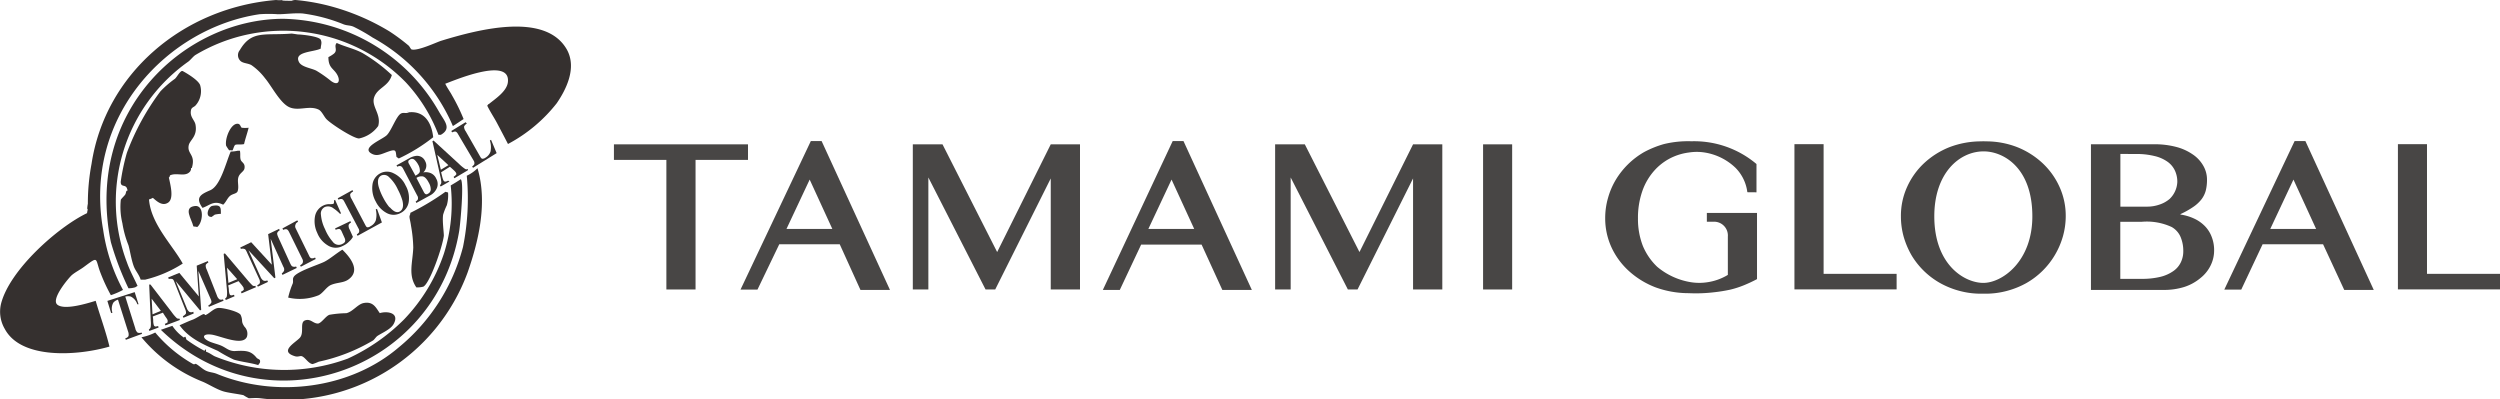 <svg xmlns="http://www.w3.org/2000/svg" viewBox="0 0 284.56 45.45"><defs><style>.cls-1{fill:#35302f;}.cls-2{fill:#484645;}</style></defs><title>アセット 1</title><g id="レイヤー_2" data-name="レイヤー 2"><g id="レイヤー_1-2" data-name="レイヤー 1"><path class="cls-1" d="M48.77,19.63a1.31,1.31,0,0,0-.59,0l0,0a1.11,1.11,0,0,0,.32-.56,1,1,0,0,0-.11-.73,1,1,0,0,0-1-.6,2,2,0,0,0-.78.26l-1.48.82.09.16a.53.53,0,0,1,.33-.08c.12,0,.23.11.33.29l1.61,3.07a.5.5,0,0,1,.06.46.65.65,0,0,1-.24.22l.08.16,1.55-.85a1.71,1.71,0,0,0,.8-.87,1.22,1.22,0,0,0-.09-1.05A1.19,1.19,0,0,0,48.77,19.63Zm-2.23-1a.4.4,0,0,1-.06-.28c0-.06.06-.12.17-.18a.41.41,0,0,1,.51,0,2,2,0,0,1,.43.55,1.4,1.4,0,0,1,.2.76c0,.19-.2.36-.5.52Zm2.15,3.43a.23.23,0,0,1-.3,0,.62.62,0,0,1-.16-.22l-.83-1.59a1,1,0,0,1,.63-.18c.29,0,.54.27.78.73a1.54,1.54,0,0,1,.22.77A.55.55,0,0,1,48.69,22.06Z"/><path class="cls-1" d="M20.81,36l.07.17,1.17-.49L22,35.48a.48.48,0,0,1-.47,0,1.05,1.05,0,0,1-.29-.45L20,32h0l2.77,3.33.13-.06-.32-4.43,0,0L24,34.08c.08.2.1.35,0,.44a.6.6,0,0,1-.29.24l.06.17,1.68-.7-.07-.16a.5.5,0,0,1-.4,0,.88.88,0,0,1-.29-.44l-1.16-2.95a.91.91,0,0,1-.11-.53.67.67,0,0,1,.3-.27l-.06-.16-1.27.52.24,3.5,0,0-2.22-2.68-1.27.52.07.18a.69.69,0,0,1,.39,0c.09,0,.17.13.24.31l1.26,3.18a.89.89,0,0,1,.07.42C21.11,35.79,21,35.88,20.81,36Z"/><path class="cls-1" d="M32.07,31.12l.08.17,1.63-.79-.08-.17a.47.47,0,0,1-.39,0c-.1,0-.2-.18-.31-.42l-1.32-2.89c-.11-.25-.16-.42-.12-.52a.57.57,0,0,1,.28-.28l-.07-.17-1.25.6.42,3.48,0,0-2.35-2.56-1.24.6.07.17a.52.52,0,0,1,.39,0c.09,0,.18.12.26.3l1.42,3.09a.75.75,0,0,1,.09.43c0,.12-.12.22-.31.31l.08.16,1.15-.54-.08-.18a.49.49,0,0,1-.48,0,1,1,0,0,1-.3-.42l-1.35-3h0l2.93,3.18.13-.07-.54-4.41,0,0,1.45,3.19a.54.54,0,0,1,.07.44A.74.74,0,0,1,32.07,31.12Z"/><path class="cls-1" d="M50.7,21.83a28.62,28.62,0,0,1-4,2.4v.18c0-.11-.11.23-.09.27,0,.19.12.59.17,1a15.74,15.74,0,0,1,.26,2.5c-.07,1.75-.61,3.13.35,4.53a2.67,2.67,0,0,0,.79-.08c.75-.36,2.2-4.57,2.34-5.8,0-.44-.19-1.73-.08-2.4a7.24,7.24,0,0,1,.42-1.07A4.28,4.28,0,0,0,51,21.91Z"/><path class="cls-1" d="M27.5,33.39l1.63-.7-.07-.16a.31.31,0,0,1-.33-.05,7.78,7.78,0,0,1-.59-.64l-2.54-3-.14.06L25.83,33a3.06,3.06,0,0,1,0,.65.39.39,0,0,1-.21.33l.08.17,1-.43-.07-.17a1.06,1.06,0,0,1-.27.07.22.22,0,0,1-.23-.15,1.71,1.71,0,0,1-.08-.4c0-.09,0-.28-.08-.58L27.15,32l.28.34a2,2,0,0,1,.16.2,1.42,1.42,0,0,1,.14.22c0,.12.05.2,0,.25a1.15,1.15,0,0,1-.31.2ZM26,32.2l-.16-1.73,0,0L27,31.78Z"/><path class="cls-1" d="M24.8,39.94a16.6,16.6,0,0,0,1.83,1c1,.28,1.85.34,2.78.62,0-.15.26-.19.18-.54,0-.1-.3-.2-.36-.27-.65-.81-1.18-.87-2.52-.79-.68,0-.95-.37-1.56-.63-.42-.18-1.09-.32-1.48-.54-.74-.4-.54-.84.43-.7s3.51,1.33,4,.26a1.13,1.13,0,0,0-.27-1.16c-.45-.65-.14-.65-.43-1.33-.17-.39-2-.84-2.53-.81s-1,.61-1.47.81c-.14,0-.06-.15-.26-.1s-.85.5-1.22.63c-.57.21-1,.43-1.48.63C21.46,38.47,23.09,39.19,24.8,39.94Z"/><path class="cls-1" d="M22.18,23.45c-1.35.16-.38,1.46-.17,2.32.21.05.27,0,.43.08C23.14,25.31,23.26,23.31,22.18,23.45Z"/><path class="cls-1" d="M24.09,24.69l.36-.26a3.74,3.74,0,0,1,.69-.09c0-.66.05-1.11-1-.9C23.71,23.55,23.29,24.72,24.09,24.69Z"/><path class="cls-1" d="M33.93,25.24l-.09-.16L32.15,26l.08.17a.63.63,0,0,1,.34-.08c.12,0,.23.11.33.31l1.53,3.11a.51.51,0,0,1,0,.46.72.72,0,0,1-.27.22l.08.17,1.7-.88-.08-.17a.6.6,0,0,1-.38.09q-.17,0-.3-.3l-1.53-3.12a.5.5,0,0,1,0-.45C33.68,25.4,33.78,25.34,33.93,25.24Z"/><path class="cls-1" d="M18.8,36l.15.21a1.5,1.5,0,0,1,.13.23c0,.12,0,.2,0,.25a1.08,1.08,0,0,1-.32.17l.07.18,1.65-.62-.07-.17a.29.29,0,0,1-.32-.07,4.7,4.7,0,0,1-.56-.67l-2.4-3.12-.15,0,.18,4.13a3.2,3.2,0,0,1,0,.64.41.41,0,0,1-.22.34l.06.17,1.05-.39L18,37.11l-.27.06a.23.23,0,0,1-.22-.16,2,2,0,0,1-.07-.41c0-.09,0-.29-.05-.58l1.15-.43Zm-1.44-.22L17.26,34l0,0,1.05,1.38Z"/><path class="cls-1" d="M16.11,37.85a.56.56,0,0,1-.46,0,.86.86,0,0,1-.25-.47l-1.14-3.62a1.19,1.19,0,0,1,.64,0,1.5,1.5,0,0,1,.73.87l.14,0-.44-1.38-3.11,1,.43,1.39.15-.05a1.39,1.39,0,0,1,.1-1.14,1.11,1.11,0,0,1,.53-.34l1.14,3.6a.93.93,0,0,1,.06.54.52.52,0,0,1-.37.25l.06.18L16.17,38Z"/><path class="cls-1" d="M46.52,12.74h0C46.49,12.71,46.05,12.78,46.52,12.74Z"/><path class="cls-1" d="M46.43,12.83c-.29.09-.52-.05-.78.09-.54.26-1.11,2-1.65,2.49s-2.75,1.33-1.83,2c.71.48,1.22.12,2.1-.18s.75,0,.86.63l.26.18a19.88,19.88,0,0,0,3.92-2.42c-.19-1.68-1-3-2.74-2.84C46.6,12.75,46.58,12.78,46.43,12.83Z"/><path class="cls-1" d="M36.51,5.53c0-.41.17-.61,0-1s-2.11-.6-2.61-.61l-.69-.1c-3.09.25-4.56-.42-5.91,1.88a.9.9,0,0,0,0,1.16c.28.36.86.31,1.3.54a6.8,6.8,0,0,1,1.57,1.51c.74.87,1.72,2.84,2.78,3.3s2.24-.24,3.31.26c.35.16.61.77.87,1.06.45.52,3.12,2.25,3.74,2.23a3.58,3.58,0,0,0,2.18-1.42c.38-1.38-.84-2.23-.45-3.3s1.63-1.19,2-2.5a18.58,18.58,0,0,0-3.32-2.49c-.93-.51-2-.72-2.95-1.16-.38.39.18.83-.35,1.24a3.73,3.73,0,0,1-.6.37c0,1.25.59,1.27,1,2s.12,1.32-.7.72a13.92,13.92,0,0,0-1.65-1.16c-.54-.3-1.7-.41-2-1C33.41,5.85,35.72,5.94,36.51,5.53Z"/><path class="cls-1" d="M14.27,22.12c-.07.14-.48.5-.52.63a7.83,7.83,0,0,0,.18,2.66,11.51,11.51,0,0,0,.69,2.5c.18.61.31,1.6.61,2.41.19.51.59.91.78,1.51,0,0,.58,0,.52,0A14,14,0,0,0,20.8,30c-1.16-2.1-3.62-4.49-3.84-7.3a2.15,2.15,0,0,0,.44-.18c.41.35,1.06,1,1.74.54s.26-2,.08-2.86c.15-.06.06-.22.18-.26.77-.32,1.72.25,2.26-.45l.08-.18v-.18h.09c.48-1.55-.55-1.57-.35-2.58.12-.62,1-1,.78-2.32-.08-.57-.68-.89-.52-1.69.06-.33.35-.34.52-.54a2.43,2.43,0,0,0,.52-2.31c-.2-.56-1.46-1.32-2-1.61h-.09c-.31.16-.53.66-.78.89a11.37,11.37,0,0,0-1.65,1.43,27.76,27.76,0,0,0-3.82,7,24,24,0,0,0-.7,3.29c0,.66.51.28.7.72,0,0,.09.27.09.27C14.31,21.71,14.38,21.89,14.27,22.12Z"/><path class="cls-1" d="M50.25,4.63c-.51.15-2.67,1.19-3.39,1-.09,0-.27-.39-.35-.44a22.12,22.12,0,0,0-2.17-1.61A25.81,25.81,0,0,0,37.29.62,23.82,23.82,0,0,0,33.64,0a1.07,1.07,0,0,0-.44.09c-.42,0-1.39,0-1-.09a3.28,3.28,0,0,1-.78,0c-10.62.87-19.44,8.4-21,18.65A24.27,24.27,0,0,0,10,23.19s-.15.76,0,.62a2.93,2.93,0,0,0-.09.45C6.6,25.84,1.06,30.74.11,34.61a3.87,3.87,0,0,0,.44,2.84c1.87,3.48,8.25,3.06,11.91,2C12,37.57,11.4,36,10.89,34.24c-1.11.34-3.54,1.07-4.35.45s1.34-3.13,1.65-3.39c.46-.38,1-.63,1.47-1,1.65-1.21,1.12-.87,1.83.89a19.66,19.66,0,0,0,1.13,2.41A8.47,8.47,0,0,0,14,33a20.63,20.63,0,0,1-2.26-6.85c-2.31-13,7.46-23,17.8-24.53a14.55,14.55,0,0,1,2.09,0c.86,0,1.81-.15,2.79-.09a18.69,18.69,0,0,1,4.69,1.24c.43.16.7.09,1.13.27a20.15,20.15,0,0,1,2.18,1.24,20.91,20.91,0,0,1,9.13,10.07c.45-.28.79-.52,1.22-.8a21.49,21.49,0,0,0-1.31-2.68c-.25-.47-.52-.8-.78-1.34.69-.23,7.46-3.19,7.13-.18-.12,1.07-1.49,1.93-2.17,2.5,0-.08-.18.18-.18.18.3.62.72,1.26,1.05,1.86.46.87.87,1.64,1.31,2.5a17.39,17.39,0,0,0,5.55-4.64c1-1.46,2.36-4,1.13-6.15C62.05,1.39,54.58,3.31,50.25,4.63Z"/><path class="cls-1" d="M37.52,23.24a1.46,1.46,0,0,0-.67.13,1.7,1.7,0,0,0-1,1.28,3.09,3.09,0,0,0,.26,1.86,2.89,2.89,0,0,0,1.18,1.41A1.67,1.67,0,0,0,39,28a2.33,2.33,0,0,0,.75-.52,1.9,1.9,0,0,0,.42-.52l-.37-.83a.87.87,0,0,1-.12-.5.44.44,0,0,1,.28-.29l-.08-.17L38.14,26l.07.16a1,1,0,0,1,.39-.1c.12,0,.23.13.31.33l.31.69a.63.63,0,0,1,.07.33c0,.15-.13.27-.35.37a.84.84,0,0,1-1.07-.27A5.08,5.08,0,0,1,37,26.09a4.51,4.51,0,0,1-.47-1.65.83.83,0,0,1,.45-.88,1,1,0,0,1,1,.17,4.32,4.32,0,0,1,.72.61l.12-.05-.68-1.54-.13.07a.59.59,0,0,1,0,.26.15.15,0,0,1-.09.13A1.82,1.82,0,0,1,37.52,23.24Z"/><path class="cls-1" d="M25.74,16.59a5.93,5.93,0,0,0,.35.53c.08-.05.26,0,.35,0s.18-.54.34-.63.65,0,1-.09c.14-.61.36-1.21.52-1.86a3.39,3.39,0,0,1-.78,0c-.14-.06-.15-.43-.44-.45C26.29,14,25.57,15.75,25.74,16.59Z"/><path class="cls-1" d="M32.25,2.14c-11.09,0-22.69,10.38-19.63,25.42a32.85,32.85,0,0,0,2,5.25,2.32,2.32,0,0,0,.7-.09c.1,0,.16-.1.34-.17-.4-.89-.89-1.76-1.21-2.68A19.52,19.52,0,0,1,21.38,7.05c.28-.18.6-.63.88-.8a19.49,19.49,0,0,1,23.91,3.1,18.39,18.39,0,0,1,3.74,6,1.13,1.13,0,0,1,.26,0c1.29-.73.4-1.58-.17-2.58A20.87,20.87,0,0,0,32.25,2.14Z"/><path class="cls-1" d="M53.13,20a27.81,27.81,0,0,1-.43,8.11,21.9,21.9,0,0,1-7.29,11.41c-5.56,4.77-14,5.79-20.69,3.05-.48-.2-.77-.16-1.22-.35s-.87-.65-1.22-.81c-.09,0-.16.12-.35,0a15.76,15.76,0,0,1-4.26-3.56,6.28,6.28,0,0,1-1.57.54,17.44,17.44,0,0,0,7,5.07c.67.29,1.54.84,2.27,1.07.55.18,1.73.31,2.34.45a5,5,0,0,0,.61.35c.3,0,.82-.06,1.3,0A22.13,22.13,0,0,0,53.23,31c1.13-3.23,2.34-7.77,1.12-11.85A4.16,4.16,0,0,1,53.13,20Z"/><path class="cls-1" d="M53.27,19.22a.3.3,0,0,1-.34,0,4.6,4.6,0,0,1-.67-.55L49.35,16l-.13.07.9,4a4.13,4.13,0,0,1,.11.64.43.43,0,0,1-.16.37l.09.15,1-.57L51,20.56a.69.69,0,0,1-.27.11.23.23,0,0,1-.24-.11,2,2,0,0,1-.14-.39l-.14-.56,1-.63.34.3.18.17a1.19,1.19,0,0,1,.17.21c.05.11.07.18,0,.24a1.17,1.17,0,0,1-.27.23l.09.16,1.52-.9Zm-3.09.1-.41-1.69,0,0,1.27,1.17Z"/><path class="cls-1" d="M52.27,26.28c.12-.73.58-5.59.17-5.88-.36.25-.75.48-1.14.71a18.7,18.7,0,0,1-.77,7.75A20,20,0,0,1,46,36.35a21.91,21.91,0,0,1-6.42,4.47,20.92,20.92,0,0,1-15.13-.26c-.3-.14-.55-.37-1-.53v-.27c-.05,0-.18.17-.18.17a16.6,16.6,0,0,1-2-1.24c-.07,0-.12-.32-.17-.35s-.14.06-.18.08a5,5,0,0,1-1.3-1.33c-.47.15-.84.29-1.31.45C30.2,49.07,49.58,42.33,52.27,26.28Z"/><path class="cls-1" d="M23.92,21.66c-1.07.46-1.73.81-.87,2,.81-.27,1.27-.9,2.35-.36.31-.26.47-.74.78-1s.77-.24.87-.54c.18-.53-.07-1.11.09-1.6s.63-.62.69-1c.1-.61-.35-.66-.44-1s0-.58-.08-1h-.26a3.66,3.66,0,0,1-.79.09C25.7,18.55,25.1,21.16,23.92,21.66Z"/><path class="cls-1" d="M46.52,23a2.9,2.9,0,0,0-.36-1.9,2.81,2.81,0,0,0-1.35-1.37,1.62,1.62,0,0,0-1.53,0,1.69,1.69,0,0,0-.89,1.33,3.09,3.09,0,0,0,.39,1.9A2.91,2.91,0,0,0,44,24.24a1.65,1.65,0,0,0,1.61,0A1.69,1.69,0,0,0,46.52,23Zm-2.17.62a6,6,0,0,1-.74-1.13,6.53,6.53,0,0,1-.51-1.24c-.17-.65-.07-1.07.29-1.27a.77.77,0,0,1,.89.18,4.27,4.27,0,0,1,1,1.4,6.71,6.71,0,0,1,.52,1.25c.16.64.06,1.06-.29,1.26S44.78,24.07,44.35,23.57Z"/><path class="cls-1" d="M55.76,16a2.45,2.45,0,0,1,.07,1.26,1.28,1.28,0,0,1-.56.68.62.62,0,0,1-.35.13c-.09,0-.17-.08-.25-.22L53,14.93a.92.92,0,0,1-.18-.52.75.75,0,0,1,.32-.34L53,13.91l-1.63,1,.09.16a.87.87,0,0,1,.33-.1c.12,0,.24.1.34.29l1.77,3a.52.52,0,0,1,.08.45.89.89,0,0,1-.24.24l.1.15,2.69-1.67-.64-1.52Z"/><path class="cls-1" d="M40.2,21.8l-.08-.16-1.68.93.09.16a.6.6,0,0,1,.33-.08q.18,0,.33.3L40.8,26a.51.51,0,0,1,.06.45.62.62,0,0,1-.25.22l.09.17,2.77-1.52-.56-1.55-.14.07a2.51,2.51,0,0,1,0,1.26,1.22,1.22,0,0,1-.6.65.52.52,0,0,1-.35.12c-.08,0-.16-.1-.23-.24l-1.58-3a.86.86,0,0,1-.15-.53A.72.72,0,0,1,40.2,21.8Z"/><path class="cls-1" d="M32.8,33.87a5.72,5.72,0,0,0,3.48-.27c.5-.26.88-.94,1.38-1.16.71-.31,1.43-.22,2-.63,1.52-1.08,0-2.71-.69-3.39-.68.41-1.35,1-2,1.35s-3.27,1.14-3.56,1.79c-.13.23,0,.44-.09.71A9.41,9.41,0,0,0,32.8,33.87Z"/><path class="cls-1" d="M33.58,40.55c.36.11.58-.08.79,0,.4.16.74.85,1.22.89a6.11,6.11,0,0,0,.69-.27,20.41,20.41,0,0,0,6.17-2.41c.16-.1.35-.42.52-.53.57-.37,1.5-.75,1.83-1.34.72-1.29-.71-1.51-1.57-1.25-.41-.55-.71-1.36-1.82-1.15-.7.12-1.25,1-2,1.16a12.4,12.4,0,0,0-1.91.18c-.42.14-.89.93-1.3,1-.57,0-.84-.59-1.48-.36s-.05,1.42-.61,2S31.75,40,33.58,40.55Z"/><path class="cls-2" d="M234.43,21.29a8.44,8.44,0,0,0-1.93-2.71,9.24,9.24,0,0,0-2.89-1.83,9.78,9.78,0,0,0-3.58-.66,4.86,4.86,0,0,0-.54,0,10.09,10.09,0,0,0-3.59.66A9.24,9.24,0,0,0,219,18.58a8.44,8.44,0,0,0-1.93,2.71,7.92,7.92,0,0,0-.7,3.33A8.57,8.57,0,0,0,216.7,27a9.49,9.49,0,0,0,.9,2.09,8.85,8.85,0,0,0,3.25,3.14,9.56,9.56,0,0,0,2.19.88,9.4,9.4,0,0,0,2.45.32H226a9.38,9.38,0,0,0,2.44-.32,9.56,9.56,0,0,0,2.19-.88A8.85,8.85,0,0,0,233.91,29a8.93,8.93,0,0,0,.9-2.1,8.55,8.55,0,0,0,.32-2.32A7.92,7.92,0,0,0,234.43,21.29ZM225.75,32.2c-2.14,0-5.58-2.05-5.58-7.58,0-4.9,2.84-7.39,5.62-7.39,2.23,0,5.54,1.83,5.54,7.39C231.33,29.77,227.89,32.2,225.75,32.2Z"/><polygon class="cls-2" points="204.25 16.41 204.25 32.94 215.88 32.94 215.88 31.17 207.57 31.17 207.57 16.41 204.25 16.41"/><polygon class="cls-2" points="272.94 16.41 272.94 32.94 284.56 32.94 284.56 31.17 276.25 31.17 276.25 16.41 272.94 16.41"/><path class="cls-2" d="M134.71,16.06h-1.23L125.53,33h1.93l2.43-5.16h6.88L139.13,33h3.36Zm1.22,10h-5.22l2.64-5.62Z"/><path class="cls-2" d="M262.41,16.06h-1.23l-8,16.9h1.93l2.43-5.16h6.88L266.83,33h3.36Zm1.22,10h-5.22l2.64-5.62Z"/><path class="cls-2" d="M93.52,16.06H92.29l-8,16.9h1.93L88.7,27.8h6.88L97.94,33h3.36Zm1.22,10H89.52l2.64-5.62Z"/><polygon class="cls-2" points="164.17 32.95 164.17 16.43 160.84 16.43 154.74 28.69 148.52 16.43 145.14 16.43 145.14 32.95 146.91 32.95 146.91 20.2 153.42 32.95 154.52 32.95 160.84 20.31 160.84 32.95 164.17 32.95"/><polygon class="cls-2" points="85.14 18.2 85.14 16.43 69.88 16.43 69.88 18.2 75.85 18.2 75.85 32.95 79.17 32.95 79.17 18.2 85.14 18.2"/><polygon class="cls-2" points="119.6 16.43 113.5 28.69 107.28 16.43 103.9 16.43 103.9 32.95 105.67 32.95 105.67 20.2 112.18 32.95 113.28 32.95 119.6 20.31 119.6 32.95 122.93 32.95 122.93 16.43 119.6 16.43"/><rect class="cls-2" x="168.81" y="16.43" width="3.31" height="16.52"/><path class="cls-2" d="M251,25.77a4.16,4.16,0,0,0-1.21-.87,5.64,5.64,0,0,0-1.6-.48v-.05a9.88,9.88,0,0,0,1.46-.82,4.1,4.1,0,0,0,.93-.86,2.87,2.87,0,0,0,.49-1,5,5,0,0,0,.14-1.22,3.15,3.15,0,0,0-.45-1.65,3.84,3.84,0,0,0-1.23-1.28,5.89,5.89,0,0,0-1.88-.83,9.61,9.61,0,0,0-2.42-.29H238V33h8.24a7.71,7.71,0,0,0,2.39-.34,5.43,5.43,0,0,0,1.82-1,4.16,4.16,0,0,0,1.16-1.42,3.84,3.84,0,0,0,.41-1.74,4.11,4.11,0,0,0-.27-1.52A3.55,3.55,0,0,0,251,25.77Zm-7.9-8.24a8.37,8.37,0,0,1,2.13.23,4.16,4.16,0,0,1,1.47.64,2.56,2.56,0,0,1,.85,1,3,3,0,0,1,.28,1.32,2.84,2.84,0,0,1-.87,1.92,3.41,3.41,0,0,1-1.14.64,4.2,4.2,0,0,1-1.47.24h-3v-6Zm-1.76,14.21V25.25h2.39a6.72,6.72,0,0,1,3.46.59,2.37,2.37,0,0,1,1.07,1.28,4.05,4.05,0,0,1,.25,1.45,2.87,2.87,0,0,1-.28,1.29,2.55,2.55,0,0,1-.86,1,4.38,4.38,0,0,1-1.46.65,8.7,8.7,0,0,1-2.1.23Z"/><path class="cls-2" d="M199.93,21.89l0-3.22a11,11,0,0,0-7.41-2.59,11.54,11.54,0,0,0-3.13.32,11.26,11.26,0,0,0-2.25.91,9,9,0,0,0-3.24,3.18,8.5,8.5,0,0,0-.88,2.08,8.24,8.24,0,0,0-.31,2.27,7.86,7.86,0,0,0,.71,3.3,8.37,8.37,0,0,0,2,2.72,9.64,9.64,0,0,0,3,1.84,11,11,0,0,0,3.79.67,17.31,17.31,0,0,0,2.86-.1,17.88,17.88,0,0,0,1.87-.3,10.85,10.85,0,0,0,1.58-.51,16.19,16.19,0,0,0,1.47-.69V24.24h-5.71v1l.71,0a1.57,1.57,0,0,1,1.68,1.69v4.36a6.21,6.21,0,0,1-2.36.84,6,6,0,0,1-1.79,0,7.92,7.92,0,0,1-3.9-1.77A7,7,0,0,1,187,28a8.44,8.44,0,0,1-.56-3.14,9.21,9.21,0,0,1,.51-3.15,6.91,6.91,0,0,1,1.43-2.38,6.27,6.27,0,0,1,2.17-1.52,6.49,6.49,0,0,1,1.68-.45,5.79,5.79,0,0,1,1.81,0,6.55,6.55,0,0,1,3.5,1.74,4.78,4.78,0,0,1,1.35,2.78Z"/></g></g></svg>